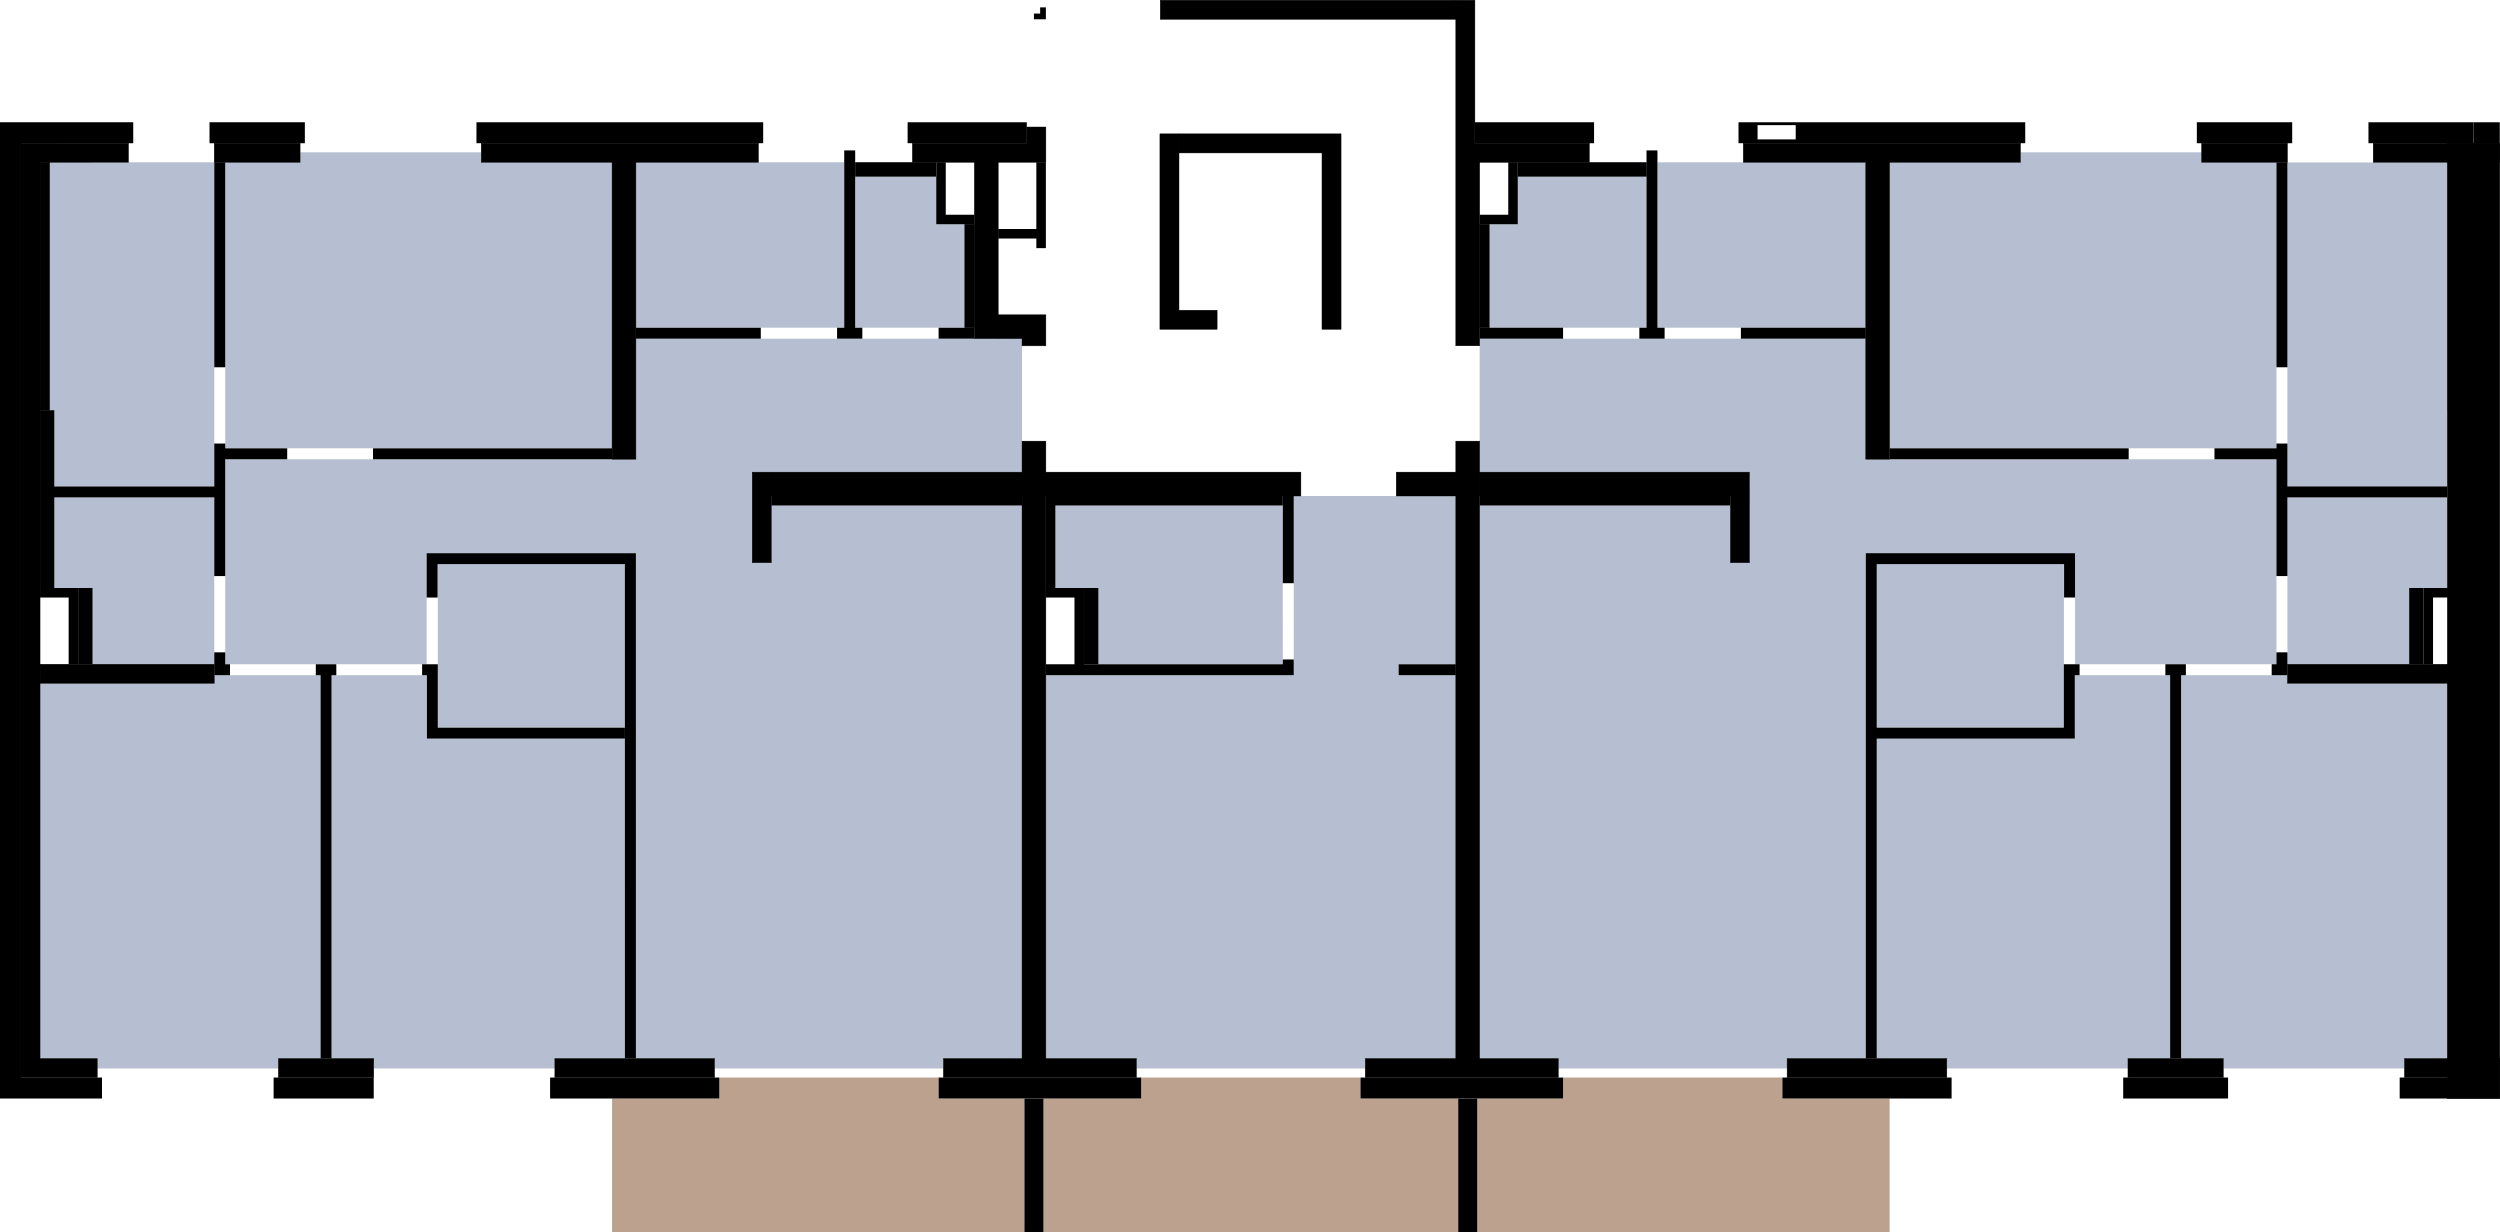 <?xml version="1.0" encoding="UTF-8"?>
<svg id="Layer_2" xmlns="http://www.w3.org/2000/svg" viewBox="0 0 228.879 112.791">
    <defs>
        <style>
            .cls-1{stroke:#000;stroke-miterlimit:10;stroke-width:.04px;}.cls-1,.cls-2,.cls-3{fill-rule:evenodd;}.cls-2,.cls-4,.TERASY,.cls-5,.cls-3{stroke-width:0px;}.cls-2,.cls-5{fill:#b6bfd1;}.TERASY{fill:#bca28e;}
        </style>
    </defs>
    <g id="PLOCHY_ACTIVE_INACTIVE">
        <polygon class="cls-2"
                 points="208.413 14.858 201.561 14.858 201.561 13.942 184.977 13.942 184.977 14.858 172.997 14.858 172.997 41.044 208.413 41.044 208.413 14.858"/>
        <polygon class="cls-2"
                 points="209.416 60.813 221.876 60.813 221.876 53.831 224.058 53.831 224.058 45.539 209.416 45.539 209.416 60.813"/>
        <polygon class="cls-2"
                 points="209.416 62.559 209.416 61.817 199.684 61.817 199.684 96.905 203.547 96.905 203.547 97.822 220.131 97.822 220.131 96.905 225.368 96.905 225.368 62.559 209.416 62.559"/>
        <polygon class="cls-2"
                 points="189.952 67.621 171.819 67.621 171.819 96.905 178.234 96.905 178.234 97.822 194.818 97.822 194.818 96.905 198.68 96.905 198.68 61.817 189.952 61.817 189.952 67.621"/>
        <rect class="cls-5" x="171.819" y="51.648" width="17.135" height="14.969"/>
        <rect class="cls-5" x="151.743" y="14.858" width="19.072" height="15.144"/>
        <polygon class="cls-2"
                 points="150.74 14.858 138.956 14.858 138.956 20.532 135.465 20.532 135.465 30.002 150.74 30.002 150.74 14.858"/>
        <polygon class="cls-2"
                 points="189.974 60.813 208.413 60.813 208.413 42.047 170.815 42.047 170.815 31.006 135.465 31.006 135.465 43.226 160.166 43.226 160.166 51.518 158.421 51.518 158.421 46.281 135.465 46.281 135.465 96.905 142.666 96.905 142.666 97.822 163.614 97.822 163.614 96.905 170.815 96.905 170.815 51.518 170.815 50.645 189.974 50.645 189.974 60.813"/>
        <polygon class="cls-2"
                 points="224.057 37.566 225.366 37.566 225.366 14.872 209.415 14.872 209.415 44.549 224.057 44.549 224.057 37.566"/>
        <polygon class="TERASY"
                 points="135.247 100.571 143.102 100.571 143.102 98.651 163.178 98.651 163.178 100.571 172.997 100.571 172.997 112.791 135.247 112.791 135.247 100.571"/>
        <polygon class="cls-2"
                 points="99.245 60.813 117.446 60.813 117.435 46.281 96.623 46.281 96.623 53.831 99.239 53.831 99.245 60.813"/>
        <polygon class="cls-2"
                 points="133.283 60.813 133.283 45.408 118.445 45.408 118.445 60.813 118.445 61.817 95.751 61.817 95.751 96.905 104.043 96.905 104.043 97.822 124.991 97.822 124.991 96.905 133.283 96.905 133.283 61.817 128.046 61.817 128.046 60.813 133.283 60.813"/>
        <polygon class="TERASY"
                 points="95.532 100.571 104.479 100.571 104.479 98.651 124.554 98.651 124.554 100.571 133.501 100.571 133.501 112.791 95.532 112.791 95.532 100.571"/>
        <polygon class="cls-2"
                 points="4.975 44.535 19.617 44.535 19.617 14.858 3.666 14.858 3.666 37.552 4.975 37.552 4.975 44.535"/>
        <polygon class="cls-2"
                 points="56.036 14.858 44.057 14.858 44.057 13.942 27.473 13.942 27.473 14.858 20.621 14.858 20.621 41.044 56.036 41.044 56.036 14.858"/>
        <polygon class="cls-2"
                 points="19.617 60.813 19.617 45.539 4.975 45.539 4.975 53.831 7.157 53.831 7.157 60.813 19.617 60.813"/>
        <polygon class="cls-2"
                 points="19.617 62.559 3.666 62.559 3.666 96.905 8.903 96.905 8.903 97.822 25.487 97.822 25.487 96.905 29.349 96.905 29.349 61.817 19.617 61.817 19.617 62.559"/>
        <polygon class="cls-2"
                 points="39.081 61.817 30.353 61.817 30.353 96.905 34.215 96.905 34.215 97.822 50.799 97.822 50.799 96.905 57.215 96.905 57.215 67.621 39.081 67.621 39.081 61.817"/>
        <rect class="cls-5" x="40.08" y="51.648" width="17.135" height="14.969"/>
        <rect class="cls-5" x="58.218" y="14.858" width="19.072" height="15.144"/>
        <polygon class="cls-2"
                 points="89.204 20.532 85.713 20.532 85.713 14.858 78.294 14.858 78.294 30.002 89.204 30.002 89.204 20.532"/>
        <polygon class="cls-2"
                 points="93.569 43.226 93.569 31.006 58.218 31.006 58.218 42.047 20.621 42.047 20.621 60.813 39.06 60.813 39.06 50.645 58.218 50.645 58.218 51.518 58.218 96.905 65.419 96.905 65.419 97.822 86.368 97.822 86.368 96.905 93.569 96.905 93.569 46.281 70.613 46.281 70.613 51.518 68.867 51.518 68.867 43.226 93.569 43.226"/>
        <polygon class="TERASY"
                 points="93.787 100.571 85.931 100.571 85.931 98.651 65.856 98.651 65.856 100.571 56.036 100.571 56.036 112.791 93.787 112.791 93.787 100.571"/>

    </g>
    <g id="FASADA_jw">
        <g id="HATCH">
            <polygon class="cls-3"
                     points="93.787 107.932 93.787 100.571 95.532 100.571 95.532 112.791 93.787 112.791 93.787 107.932 93.787 107.932"/>
        </g>
        <g id="HATCH-2">
            <polygon class="cls-3"
                     points="133.501 107.932 133.501 100.571 135.247 100.571 135.247 112.791 133.501 112.791 133.501 107.932 133.501 107.932"/>
        </g>
        <g id="HATCH-3">
            <polygon class="cls-3"
                     points="0 11.192 12.198 11.192 12.198 13.113 1.92 13.113 1.92 98.651 9.339 98.651 9.339 100.571 0 100.571 0 11.192 0 11.192"/>
        </g>
        <g id="HATCH-4">
            <path class="cls-3"
                  d="M226.459,100.571v-1.92h-6.764s0,1.92,0,1.92h6.764ZM226.459,13.113v-1.92h-9.623v1.92h9.623Z"/>
        </g>
        <g id="HATCH-5">
            <polygon class="cls-3"
                     points="19.181 11.192 27.909 11.192 27.909 13.113 19.181 13.113 19.181 11.192 19.181 11.192"/>
        </g>
        <g id="HATCH-6">
            <path class="cls-3"
                  d="M83.967,12.764h2.619s-2.619,0-2.619,0h0ZM69.871,13.113v-1.92h-26.251s0,1.92,0,1.92h26.251ZM83.094,11.192v1.92h3.491s7.419,0,7.419,0v-1.92h-10.911Z"/>
        </g>
        <g id="HATCH-7">
            <polygon class="cls-3"
                     points="209.853 11.192 201.124 11.192 201.124 13.113 209.853 13.113 209.853 11.192 209.853 11.192"/>
        </g>
        <g id="HATCH-8">
            <path class="cls-3"
                  d="M164.4,12.764h-3.491v-1.309h3.491s0,1.309,0,1.309h0ZM160.908,13.113h24.505v-1.92h-26.251v1.92h1.746Z"/>
        </g>
        <g id="HATCH-9">
            <polygon class="cls-3"
                     points="25.05 98.651 34.215 98.651 34.215 100.571 25.05 100.571 25.05 98.651 25.05 98.651"/>
        </g>
        <g id="HATCH-10">
            <polygon class="cls-3"
                     points="50.363 98.651 65.856 98.651 65.856 100.571 50.363 100.571 50.363 98.651 50.363 98.651"/>
        </g>
        <g id="HATCH-11">
            <polygon class="cls-3"
                     points="85.931 98.651 104.479 98.651 104.479 100.571 85.931 100.571 85.931 98.651 85.931 98.651"/>
        </g>
        <g id="HATCH-12">
            <polygon class="cls-3"
                     points="124.554 98.651 143.102 98.651 143.102 100.571 124.554 100.571 124.554 98.651 124.554 98.651"/>
        </g>
        <g id="HATCH-13">
            <polygon class="cls-3"
                     points="163.178 98.651 178.671 98.651 178.671 100.571 163.178 100.571 163.178 98.651 163.178 98.651"/>
        </g>
        <g id="HATCH-14">
            <polygon class="cls-3"
                     points="194.382 98.651 203.983 98.651 203.983 100.571 194.382 100.571 194.382 98.651 194.382 98.651"/>
        </g>
        <g id="HATCH-15">
            <path class="cls-3"
                  d="M226.459,100.571v-1.92h2.4s0,1.92,0,1.92h-2.4ZM226.459,13.113v-1.92h2.4v1.92h-2.4Z"/>
        </g>
        <g id="HATCH-16">
            <polygon class="cls-3"
                     points="135.029 11.192 145.939 11.192 145.939 13.113 135.029 13.113 135.029 11.192 135.029 11.192"/>
        </g>
        <g id="HATCH-17">
            <polygon class="cls-3"
                     points="95.227 1.242 95.227 .675 95.751 .675 95.751 1.766 94.66 1.766 94.66 1.242 95.227 1.242 95.227 1.242"/>
        </g>
    </g>
    <g id="PRIEČKY_jw">
        <g id="HATCH-18">
            <polygon class="cls-3"
                     points="172.997 41.044 194.884 41.044 194.884 42.047 172.997 42.047 172.997 41.044 172.997 41.044"/>
        </g>
        <g id="HATCH-19">
            <polygon class="cls-3"
                     points="135.465 30.002 143.102 30.002 143.102 31.006 135.465 31.006 135.465 30.002 135.465 30.002"/>
        </g>
        <g id="HATCH-20">
            <polygon class="cls-3"
                     points="159.381 30.002 170.815 30.002 170.815 31.006 159.381 31.006 159.381 30.002 159.381 30.002"/>
        </g>
        <g id="HATCH-21">
            <polygon class="cls-3"
                     points="150.085 30.002 150.74 30.002 150.74 13.767 151.743 13.767 151.744 30.002 152.398 30.002 152.398 31.006 150.085 31.006 150.085 30.002 150.085 30.002"/>
        </g>
        <g id="HATCH-22">
            <polygon class="cls-3"
                     points="221.876 60.813 221.876 53.831 225.368 53.831 225.368 54.703 222.749 54.703 222.749 60.813 221.876 60.813 221.876 60.813"/>
        </g>
        <g id="HATCH-23">
            <polygon class="cls-3"
                     points="170.815 50.645 189.974 50.645 189.974 54.703 188.97 54.703 188.97 51.648 171.819 51.648 171.819 66.618 188.948 66.618 188.948 60.813 190.388 60.813 190.388 61.817 189.952 61.817 189.952 67.621 171.819 67.621 171.819 96.905 170.815 96.905 170.815 50.645 170.815 50.645"/>
        </g>
        <g id="HATCH-24">
            <polygon class="cls-3"
                     points="198.244 60.813 200.121 60.813 200.121 61.817 199.684 61.817 199.684 96.905 198.68 96.905 198.68 61.817 198.244 61.817 198.244 60.813 198.244 60.813"/>
        </g>
        <g id="HATCH-25">
            <polygon class="cls-3"
                     points="207.976 60.813 208.413 60.813 208.413 59.722 209.417 59.722 209.417 61.817 207.976 61.817 207.976 60.813 207.976 60.813"/>
        </g>
        <g id="HATCH-26">
            <polygon class="cls-3"
                     points="202.739 41.044 208.413 41.044 208.413 40.607 209.417 40.607 209.417 44.535 224.058 44.535 224.058 45.539 209.417 45.539 209.417 52.74 208.413 52.74 208.413 42.047 202.739 42.047 202.739 41.044 202.739 41.044"/>
        </g>
        <g id="HATCH-27">
            <polygon class="cls-3"
                     points="208.413 14.858 209.417 14.858 209.417 33.624 208.413 33.624 208.413 14.858 208.413 14.858"/>
        </g>
        <g id="HATCH-28">
            <line class="cls-4" x1="228.859" y1="44.535" x2="228.859" y2="45.539"/>
        </g>
        <g id="HATCH-29">
            <path class="cls-3"
                  d="M78.948,31.006v-1.004h-2.313v1.004h2.313ZM85.931,30.002v1.004h3.273v-1.004h-3.273ZM19.617,14.858h1.004s0,18.766,0,18.766h-1.004s0-18.766,0-18.766h0ZM78.294,13.767v16.235h-1.004V13.767h1.004ZM58.218,30.002v1.004s11.434-0,11.434-0v-1.004s-11.434 0-11.434 0h0ZM20.621,40.607v12.133h-1.004v-12.133h1.004ZM19.617,44.535v1.004H4.975s0-1.004,0-1.004h14.642ZM3.666,37.552h1.309v16.279h-1.309v-16.279h0ZM26.294,41.044v1.004h-5.673v-1.004h5.673ZM6.285,54.703v6.11s.873,0,.873,0v-6.11s-3.491,0-3.491,0v-.873h3.491v.873h-.873ZM19.617,59.722h1.004v1.091h-1.004v-1.091h0ZM21.057,60.813v1.004h-1.44v-1.004h1.44ZM85.713,14.858h.873v5.673h-.873v-5.673h0ZM138.956,14.858v5.673s-.873,0-.873,0v-5.673s.873,0,.873,0h0ZM138.083,20.532v-.873s-2.619,0-2.619,0v.873s2.619,0,2.619,0h0ZM29.349,61.817v35.088h1.004v-35.088h-1.004ZM39.06,54.703h1.004v-3.055h-1.004v3.055h0ZM39.06,50.645v1.004s18.15,0,18.15,0v-1.004s-18.15,0-18.15,0h0ZM28.913,60.813v1.004h1.877v-1.004h-1.877ZM38.645,61.817h1.437v-1.004h-1.437v1.004h0ZM40.082,61.817h-1v5.804h1v-5.804h0ZM57.215,66.618v1.004h-17.133v-1.004h17.133ZM57.209,50.645h1.009s.002,46.261.002,46.261h-1.009s-.002-46.261-.002-46.261h0ZM118.445,60.377v.436h-.999v-.436h.999ZM118.445,60.813v1.004h-22.694v-1.004h22.694ZM98.369,60.813h.876v-6.983h-.876v6.983h0ZM34.15,41.044v1.004h21.887v-1.004h-21.887ZM118.445,53.394v-7.987h-1.004v7.987h1.004ZM128.046,60.813v1.004h5.237v-1.004h-5.237ZM98.369,54.703v-.873h-2.619v.873h2.619ZM91.386,21.841h3.491v-.873h-3.491v.873h0ZM94.878,22.714h.873v-7.856h-.873v7.856h0ZM86.586,20.532v-.873h2.619v.873h-2.619Z"/>
        </g>
        <g id="HATCH-30">
            <polygon class="cls-3"
                     points="70.613 45.408 70.613 46.281 93.569 46.281 93.569 45.408 70.613 45.408 70.613 45.408"/>
        </g>
        <g id="HATCH-31">
            <polygon class="cls-3"
                     points="135.465 45.408 135.465 46.281 158.421 46.281 158.421 45.408 135.465 45.408 135.465 45.408"/>
        </g>
        <g id="HATCH-32">
            <polygon class="cls-3"
                     points="96.624 53.831 95.751 53.831 95.751 45.408 117.441 45.408 117.441 46.281 96.624 46.281 96.624 53.831 96.624 53.831"/>
        </g>
        <g id="HATCH-33">
            <polygon class="cls-3"
                     points="7.157 53.831 8.467 53.831 8.467 60.813 7.157 60.813 7.157 53.831 7.157 53.831"/>
        </g>
        <g id="HATCH-34">
            <polygon class="cls-3"
                     points="138.956 16.168 138.956 14.858 150.757 14.858 150.757 16.168 138.956 16.168 138.956 16.168"/>
        </g>
        <g id="HATCH-35">
            <polygon class="cls-3"
                     points="78.294 16.168 78.294 14.858 85.695 14.858 85.695 16.168 78.294 16.168 78.294 16.168"/>
        </g>
        <g id="HATCH-36">
            <polygon class="cls-3"
                     points="220.567 53.831 221.876 53.831 221.876 60.813 220.567 60.813 220.567 53.831 220.567 53.831"/>
        </g>
        <g id="HATCH-37">
            <polygon class="cls-3"
                     points="99.245 53.831 100.554 53.831 100.554 60.813 99.245 60.813 99.245 53.831 99.245 53.831"/>
        </g>
    </g>
    <g id="STENA_NOSNA">
        <g id="HATCH-38">
            <path class="cls-1"
                  d="M227.55,96.905h-2.182V14.858h2.182v82.047h0ZM220.131,96.905v1.746h8.728v-1.746h-8.728ZM217.272,14.858h11.587v-1.746h-11.587v1.746h0ZM201.561,14.858h7.856v-1.746h-7.856v1.746h0ZM172.997,14.858v27.189s-2.182,0-2.182,0V14.858s2.182,0,2.182,0h0ZM159.599,14.858h25.378v-1.746h-25.378v1.746h0ZM135.465,14.858v16.802h-2.182V13.113s12.22,0,12.22,0v1.746s-12.22,0-12.22,0h2.182ZM104.043,98.651h-17.675v-1.746h17.675v1.746h0ZM124.991,96.905v1.746h17.675s0-1.746,0-1.746h-17.675ZM95.751,45.408v51.498h-2.182v-51.498h2.182ZM95.751,43.226v-2.837h-2.182v2.837h2.182ZM70.613,45.408h48.486s0-2.182,0-2.182h-48.486s-1.746,0-1.746,0v8.292h1.746v-8.292,2.182h0ZM178.234,98.651h-14.62v-1.746h14.62v1.746h0ZM203.547,98.651h-8.728s0-1.746,0-1.746h8.728s0,1.746,0,1.746h0ZM227.55,60.813v1.746h-0M209.417,62.559h15.951s0-1.746,0-1.746h-15.951s0,1.746,0,1.746h0ZM135.029.02v13.093h-1.746V.02v1.746h-27.058V.02h27.058s1.746,0,1.746,0h0ZM158.421,45.409l-0,6.109h1.746s0-6.109 0-6.109l-24.701-.001v-2.182s24.701.001,24.701.001v2.182s-1.746,0-1.746,0h0ZM127.828,45.408h5.455v-2.182h-5.455v2.182h0ZM133.283,96.905v-56.516h2.182v56.516h-2.182Z"/>
        </g>
        <g id="HATCH-39">
            <path class="cls-1"
                  d="M50.799,96.905v1.746s14.62,0,14.62,0v-1.746s-14.62,0-14.62,0h0ZM25.487,96.905v1.746h8.728v-1.746h-8.728ZM1.92,14.858h1.746v82.047h-1.746s0,1.746,0,1.746h6.983s0-1.746,0-1.746H1.92V14.858s-0-1.746-0-1.746l9.841-.001v1.746s-9.841.001-9.841.001h0ZM27.473,14.858v-1.746h-7.856v1.746h7.856ZM58.218,42.047h-2.182V14.858h2.182v27.189h0ZM83.531,14.858v-1.746h12.22v1.746h-12.22ZM89.204,14.858h2.182v16.148h-2.182V14.858h0ZM44.057,14.858v-1.746h25.378s0,1.746,0,1.746h-25.378ZM93.569,31.66h2.182v-2.837h-4.364v2.182h4.364-2.182v.655h0ZM95.751,13.113h-1.746v-1.484h1.746v1.484h0Z"/>
        </g>
        <g id="HATCH-40">
            <polygon class="cls-1"
                     points="3.666 60.813 3.666 62.559 19.617 62.559 19.617 60.813 3.666 60.813 3.666 60.813"/>
        </g>
        <g id="HATCH-41">
            <polygon class="cls-1"
                     points="224.058 100.571 224.058 13.113 228.859 13.113 228.859 100.571 224.058 100.571 224.058 100.571"/>
        </g>
        <g id="HATCH-42">
            <polygon class="cls-1"
                     points="3.666 14.858 3.666 37.552 4.539 37.552 4.539 14.858 3.666 14.858 3.666 14.858"/>
        </g>
        <g id="HATCH-43">
            <polygon class="cls-1"
                     points="88.332 20.532 89.204 20.532 89.204 30.002 88.332 30.002 88.332 20.532 88.332 20.532"/>
        </g>
        <g id="HATCH-44">
            <polygon class="cls-1"
                     points="135.465 20.532 135.465 30.002 136.338 30.002 136.338 20.532 135.465 20.532 135.465 20.532"/>
        </g>
        <g id="HATCH-45">
            <polygon class="cls-1"
                     points="225.368 14.858 224.495 14.858 224.495 37.552 225.367 37.552 225.368 14.858 225.368 14.858"/>
        </g>
        <g id="HATCH-46">
            <polygon class="cls-1"
                     points="227.55 14.858 227.55 37.552 228.422 37.552 228.423 14.858 227.55 14.858 227.55 14.858"/>
        </g>
        <polygon class="cls-1"
                 points="121.03 30.147 122.776 30.147 122.776 14 122.776 12.254 107.938 12.254 107.938 14 122.776 14 121.03 14 121.03 30.147 121.03 30.147"/>
        <polygon class="cls-1"
                 points="106.192 12.254 106.192 28.402 111.429 28.402 111.429 30.147 106.192 30.147 106.192 28.402 107.938 28.402 107.938 12.254 106.192 12.254 106.192 12.254"/>
    </g>
</svg>